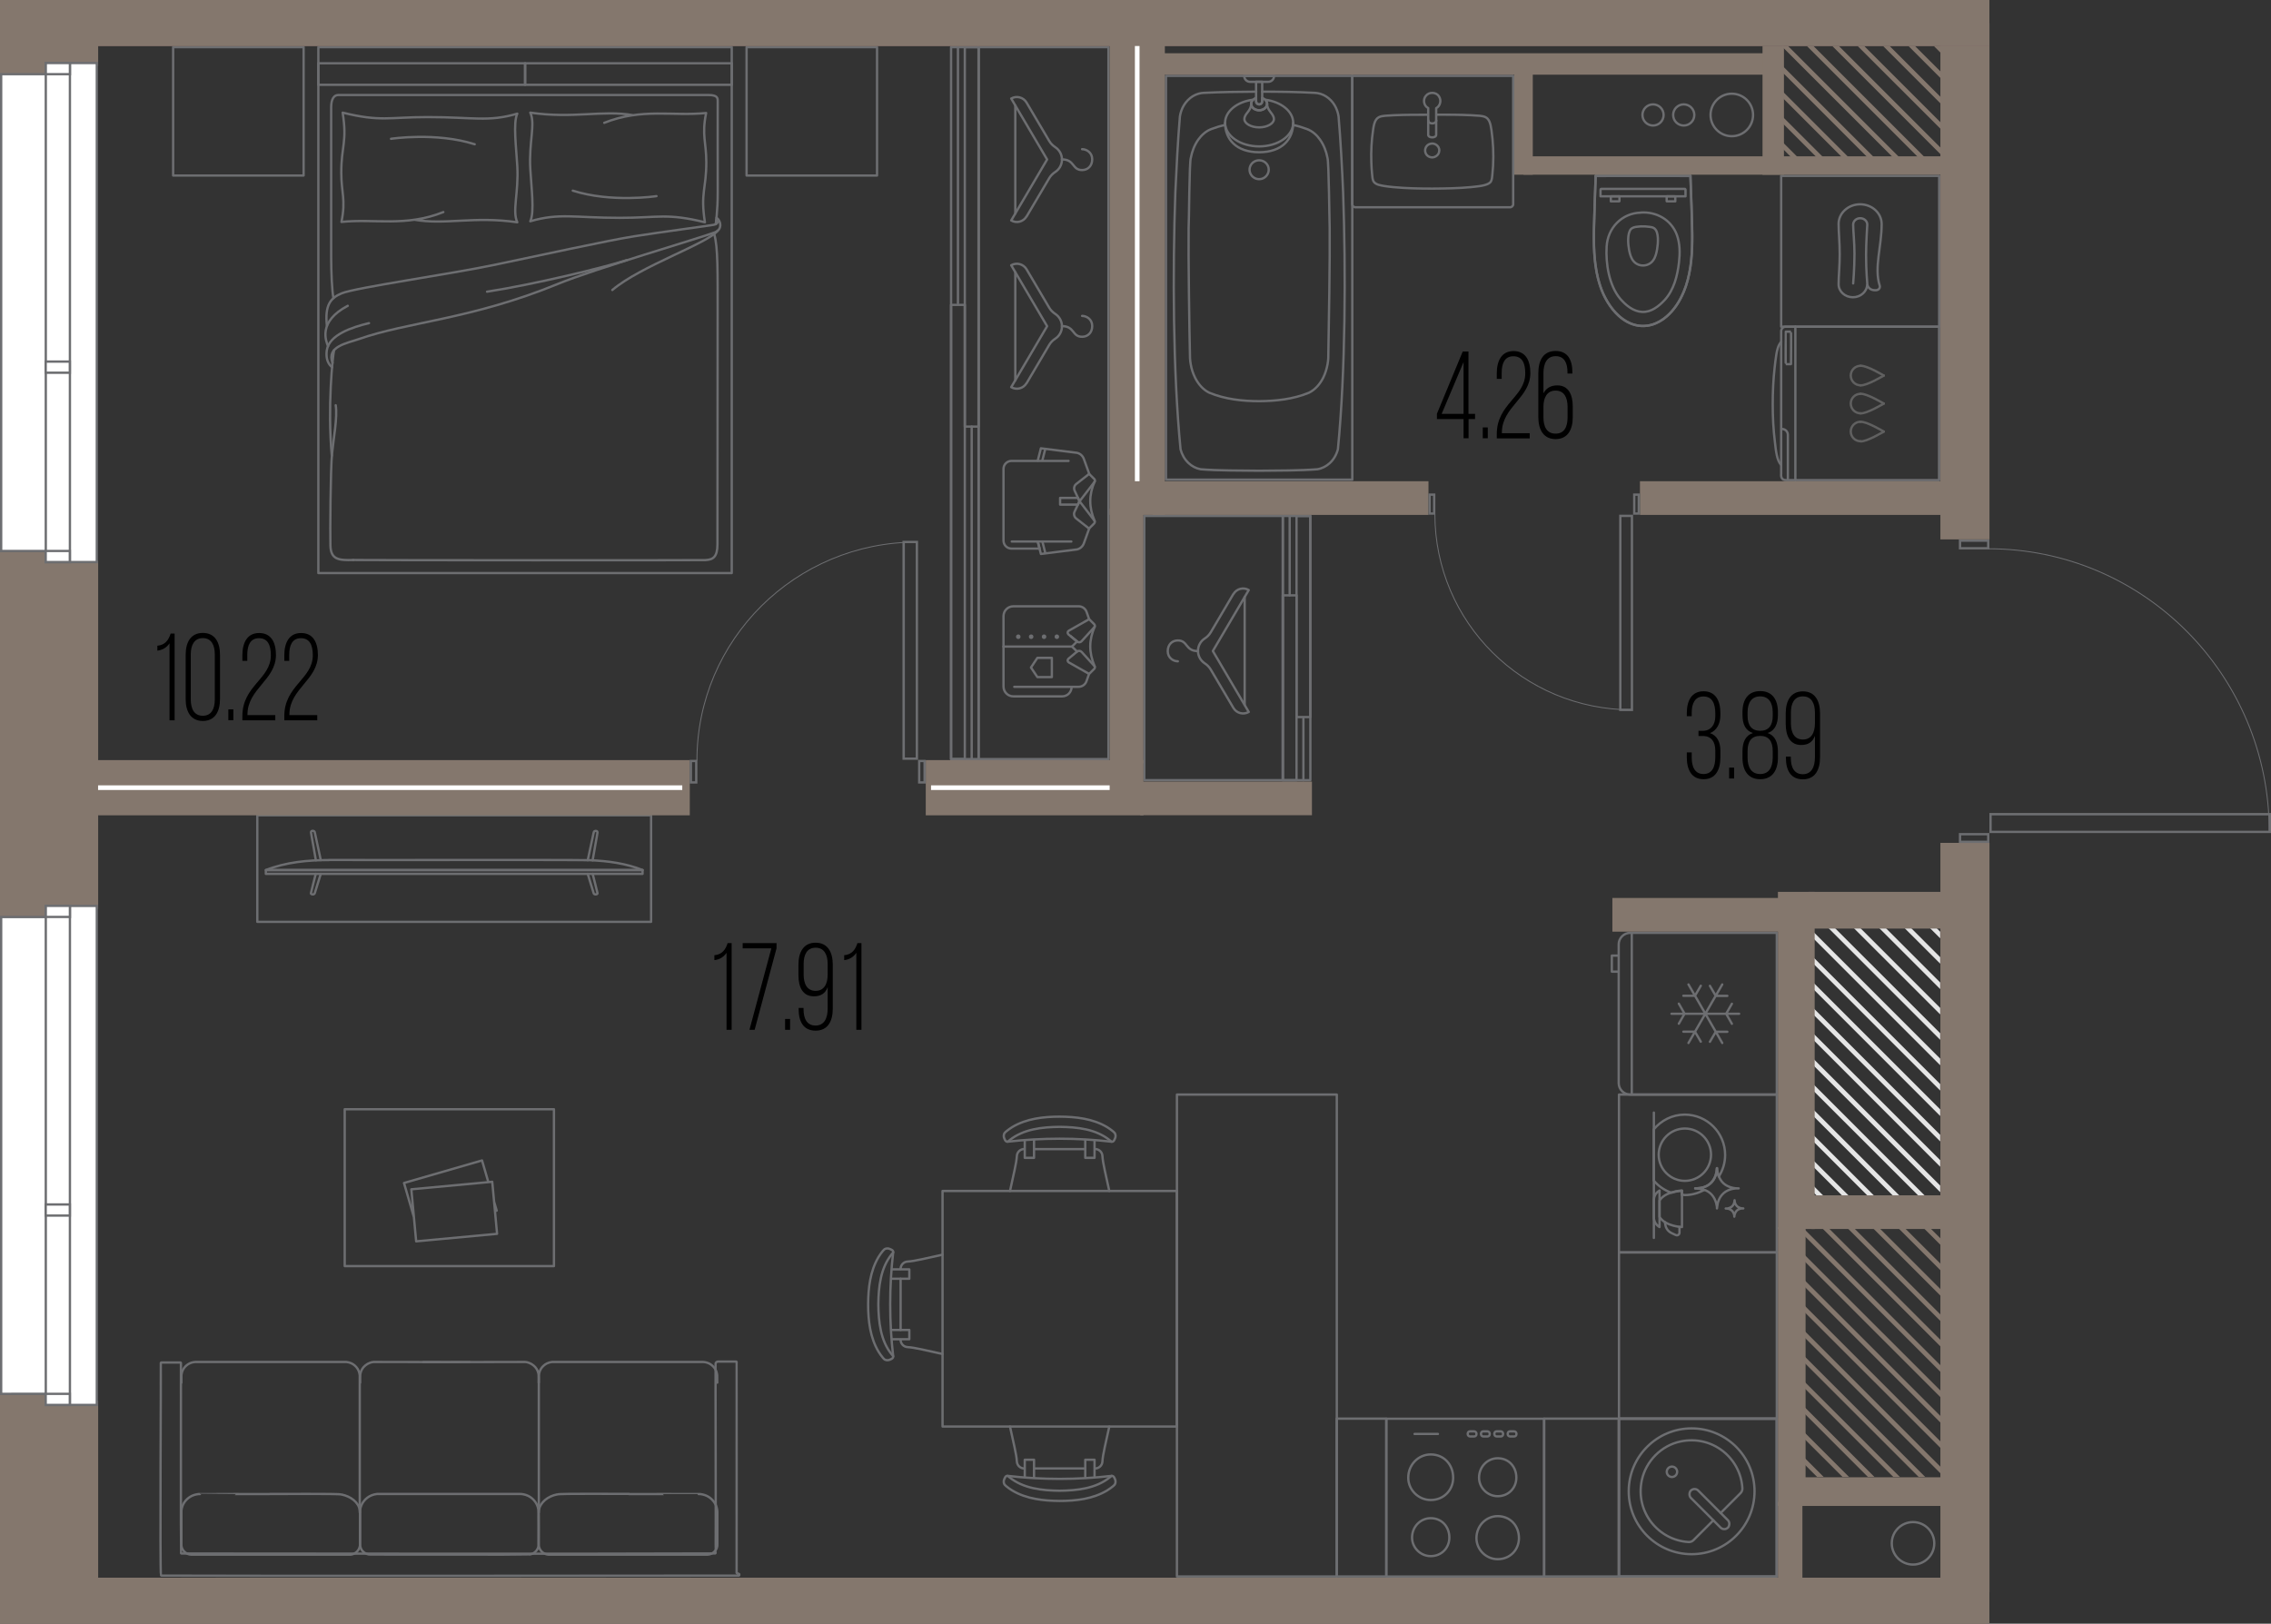 <?xml version="1.0" encoding="UTF-8"?><svg id="_окна" xmlns="http://www.w3.org/2000/svg" viewBox="0 0 244.75 175.01"><rect x="0" y="0" width="244.75" height="175.01" fill="#333333" stroke="none"/><defs><style>.cls-1,.cls-2{stroke-linecap:round;stroke-linejoin:round;stroke-width:.25px;}.cls-1,.cls-2,.cls-3,.cls-4{fill:none;}.cls-1,.cls-4{stroke:#6d6e71;}.cls-2{stroke:#606060;}.cls-5{fill:#fff;}.cls-6{fill:#7f6565;}.cls-3{stroke:#fff;stroke-width:.5px;}.cls-3,.cls-4{stroke-miterlimit:10;}.cls-7{fill:#e5e5e5;}.cls-8{fill:#6d6e71;}.cls-4{stroke-width:.1px;}.cls-9{fill:#84776d;}</style></defs><polygon class="cls-7" points="195.38 127.75 195.38 128.46 196.09 129.17 196.8 129.17 195.38 127.75"/><polygon class="cls-7" points="195.38 125.02 195.38 125.72 198.83 129.17 199.54 129.17 195.38 125.02"/><polygon class="cls-7" points="195.38 122.28 195.38 122.99 201.56 129.17 202.27 129.17 195.38 122.28"/><polygon class="cls-7" points="195.38 119.54 195.38 120.25 204.3 129.17 205.01 129.17 195.38 119.54"/><polygon class="cls-7" points="195.38 116.81 195.38 117.52 207.04 129.17 207.74 129.17 195.38 116.81"/><polygon class="cls-7" points="195.38 114.07 195.38 114.78 209.1 128.5 209.1 127.79 195.38 114.07"/><polygon class="cls-7" points="195.38 111.34 195.38 112.04 209.1 125.76 209.1 125.05 195.38 111.34"/><polygon class="cls-7" points="195.38 108.6 195.38 109.31 209.1 123.03 209.1 122.32 195.38 108.6"/><polygon class="cls-7" points="195.38 105.86 195.38 106.57 209.1 120.29 209.1 119.58 195.38 105.86"/><polygon class="cls-7" points="195.38 103.13 195.38 103.83 209.1 117.55 209.1 116.85 195.38 103.13"/><polygon class="cls-7" points="195.38 100.39 195.38 101.1 209.1 114.82 209.1 114.11 195.38 100.39"/><polygon class="cls-7" points="197.16 99.44 196.46 99.44 209.1 112.08 209.1 111.37 197.16 99.44"/><polygon class="cls-7" points="199.9 99.44 199.19 99.44 209.1 109.34 209.1 108.64 199.9 99.44"/><polygon class="cls-7" points="202.64 99.44 201.93 99.44 209.1 106.61 209.1 105.9 202.64 99.44"/><polygon class="cls-7" points="205.37 99.44 204.66 99.44 209.1 103.87 209.1 103.17 205.37 99.44"/><polygon class="cls-7" points="208.11 99.44 207.4 99.44 209.1 101.14 209.1 100.43 208.11 99.44"/><polygon class="cls-9" points="192.07 15.27 192.07 15.97 193.15 17.06 193.86 17.06 192.07 15.27"/><polygon class="cls-9" points="192.07 12.53 192.07 13.24 195.89 17.06 196.6 17.06 192.07 12.53"/><polygon class="cls-9" points="192.07 9.8 192.07 10.5 198.63 17.06 199.33 17.06 192.07 9.8"/><polygon class="cls-9" points="192.07 7.06 192.07 7.77 201.36 17.06 202.07 17.06 192.07 7.06"/><polygon class="cls-9" points="192.7 4.96 192.07 4.96 192.07 5.03 204.1 17.06 204.8 17.06 192.7 4.96"/><polygon class="cls-9" points="195.44 4.96 194.73 4.96 206.83 17.06 207.54 17.06 195.44 4.96"/><polygon class="cls-9" points="198.18 4.96 197.47 4.96 209.29 16.78 209.29 16.07 198.18 4.96"/><polygon class="cls-9" points="200.91 4.96 200.2 4.96 209.29 14.04 209.29 13.34 200.91 4.96"/><polygon class="cls-9" points="203.65 4.96 202.94 4.96 209.29 11.31 209.29 10.6 203.65 4.96"/><polygon class="cls-9" points="206.38 4.96 205.68 4.96 209.29 8.57 209.29 7.86 206.38 4.96"/><polygon class="cls-9" points="209.12 4.96 208.41 4.96 209.29 5.84 209.29 5.13 209.12 4.96"/><polygon class="cls-9" points="194.27 156.92 194.27 157.63 195.84 159.2 196.55 159.2 194.27 156.92"/><polygon class="cls-9" points="194.27 154.19 194.27 154.9 198.58 159.2 199.28 159.2 194.27 154.19"/><polygon class="cls-9" points="194.27 151.45 194.27 152.16 201.31 159.2 202.02 159.2 194.27 151.45"/><polygon class="cls-9" points="194.27 148.72 194.27 149.42 204.05 159.2 204.76 159.2 194.27 148.72"/><polygon class="cls-9" points="194.27 145.98 194.27 146.69 206.78 159.2 207.49 159.2 194.27 145.98"/><polygon class="cls-9" points="209.34 159.02 209.34 158.31 194.27 143.24 194.27 143.95 209.34 159.02"/><polygon class="cls-9" points="194.27 140.51 194.27 141.22 209.34 156.28 209.34 155.58 194.27 140.51"/><polygon class="cls-9" points="194.27 137.77 194.27 138.48 209.34 153.55 209.34 152.84 194.27 137.77"/><polygon class="cls-9" points="194.27 135.04 194.27 135.74 209.34 150.81 209.34 150.1 194.27 135.04"/><polygon class="cls-9" points="194.27 132.3 194.27 133.01 209.34 148.08 209.34 147.37 194.27 132.3"/><polygon class="cls-9" points="195.36 130.66 194.66 130.66 209.34 145.34 209.34 144.63 195.36 130.66"/><polygon class="cls-9" points="198.1 130.66 197.39 130.66 209.34 142.6 209.34 141.9 198.1 130.66"/><polygon class="cls-9" points="200.84 130.66 200.13 130.66 209.34 139.87 209.34 139.16 200.84 130.66"/><polygon class="cls-9" points="203.57 130.66 202.87 130.66 209.34 137.13 209.34 136.42 203.57 130.66"/><polygon class="cls-9" points="206.31 130.66 205.6 130.66 209.34 134.39 209.34 133.69 206.31 130.66"/><polygon class="cls-9" points="209.04 130.66 208.34 130.66 209.34 131.66 209.34 130.95 209.04 130.66"/><circle class="cls-1" cx="186.64" cy="12.39" r="2.29"/><circle class="cls-1" cx="181.46" cy="12.39" r="1.14"/><circle class="cls-1" cx="178.15" cy="12.39" r="1.14"/><circle class="cls-1" cx="206.17" cy="166.35" r="2.29"/><rect class="cls-1" x="34.31" y="5.08" width="44.55" height="56.69"/><rect class="cls-1" x="56.59" y="6.82" width="22.28" height="2.32" transform="translate(135.46 15.96) rotate(180)"/><rect class="cls-1" x="34.31" y="6.82" width="22.28" height="2.32" transform="translate(90.9 15.96) rotate(180)"/><path class="cls-1" d="M77.13,24.16s.23-1.4.22-3.52,0-9.39,0-9.72c0-.33,0-.68-1-.68-1,0-39.44,0-39.89,0s-.77.41-.77,1.32,0,13.24,0,16.15c0,1.57.09,3.73.25,4.41"/><path class="cls-1" d="M77.19,23.72c.25.23.13.42-.27.51s-5.77.79-8.58,1.24c-2.81.44-10.5,2.13-15.16,3.1-4.66.97-14.84,2.43-16.34,3.04-1.22.49-1.85,1.29-1.61,3.49"/><path class="cls-1" d="M37.48,32.96c-3.27,1.72-2.33,3.83-2.13,4.35"/><path class="cls-1" d="M39.77,34.83c-1.82.43-4.31,1.26-4.55,2.93-.19,1.37.58,1.82.58,1.82"/><path class="cls-1" d="M77.22,23.48c.39.2.75,1.21-.19,1.57-1.46.57-12.95,3.93-16.9,5.55-9.34,3.83-16.2,4.09-21.46,5.95-1.25.44-3.52.79-2.83,2.57"/><path class="cls-1" d="M36,37.74c-.15.72-.72,6.14-.24,11.38"/><path class="cls-1" d="M36.18,43.68c.21,1.29-.24,3.59-.4,5.26-.16,1.67-.21,8.42-.17,9.87.05,1.45.79,1.61,2.47,1.55"/><path class="cls-1" d="M38.08,60.36c1.96.03,37.07.04,37.92.01s1.32-.34,1.32-1.7c0-.9.02-14.66.02-24.33,0-4.99.05-7.71-.37-9.12"/><path class="cls-1" d="M77.35,24.86c-1.12,1.41-8.29,3.79-11.36,6.4"/><path class="cls-1" d="M67.58,28.03c-2.34.76-10.05,2.64-15.09,3.41"/><path class="cls-1" d="M68.26,12.42c-3.32-.59-6.46.4-11.11-.28.57,1.21-.16,3.18,0,6.05.11,1.96.47,4.69,0,5.66,3.13-.92,4.76-.37,9.64-.37,4.22,0,5.07-.53,9.18.48-.5-3.18.15-3.57.15-6.47,0-2.18-.51-2.89-.02-5.31-3.6.37-6.92-.56-10.98,1.06"/><path class="cls-1" d="M70.75,21.14s-4.85.74-9.02-.59"/><path class="cls-1" d="M44.64,23.68c3.32.59,6.46-.4,11.11.28-.57-1.21.16-3.18,0-6.05-.11-1.96-.47-4.69,0-5.66-3.13.92-4.76.37-9.64.37-4.22,0-5.07.53-9.18-.48.5,3.18-.15,3.57-.15,6.47,0,2.18.51,2.89.02,5.31,3.6-.37,6.92.56,10.98-1.06"/><path class="cls-1" d="M42.14,14.96s4.85-.74,9.02.59"/><rect class="cls-1" x="80.57" y="4.97" width="13.84" height="14.06" transform="translate(75.49 99.49) rotate(-90)"/><rect class="cls-1" x="18.77" y="4.97" width="13.84" height="14.06" transform="translate(13.69 37.69) rotate(-90)"/><path class="cls-1" d="M19.55,149.03c0-.14,0-.69,0-.82.02-.13.05-.26.09-.39.19-.51.66-.9,1.19-.99.08-.02.17-.02.25-.03.04,0,16.09,0,16.13,0,.04,0,.08,0,.12,0,.19.02.38.07.55.15.27.13.5.34.66.59.09.15.16.31.19.47.02.08.03.16.04.24,0,.03,0,.07,0,.11,0,.02,0,14.63,0,14.65"/><path class="cls-1" d="M29.06,161.03c.29.02,7.65-.06,7.73.06h.03c.47.1.93.29,1.3.6.34.28.6.67.66,1.11,0,.06.01.12.02.18,0,.01,0,.03,0,.04,0,.04,0,3.45,0,3.48,0,.09-.02.19-.05.28-.11.37-.43.67-.8.76-.07.02-.13.03-.2.03-.11,0-17.04,0-17.15,0-.13,0-.25-.03-.37-.08-.21-.09-.4-.25-.52-.44-.11-.17-.17-.38-.16-.58,0-.04,0-3.45,0-3.49,0-.05,0-.11,0-.16.02-.18.06-.36.13-.53.22-.54.68-.97,1.24-1.15.15-.05.31-.08.47-.1.05,0,.11,0,.16,0,0-.01,7.49,0,7.5,0h0Z"/><path class="cls-1" d="M77.3,149.03c0-.14,0-.69-.01-.82-.02-.13-.05-.26-.09-.39-.19-.51-.66-.9-1.19-.99-.08-.02-.17-.02-.25-.03-.04,0-16.09,0-16.13,0-.04,0-.08,0-.12,0-.19.02-.38.07-.55.15-.27.13-.5.34-.66.59-.09.15-.16.31-.19.47-.02.08-.03.16-.04.24,0,.03,0,.07,0,.11,0,.02,0,14.63,0,14.65"/><path class="cls-1" d="M67.8,161.02c-.29.02-7.64-.06-7.73.06,0,0-.03,0-.03,0-.47.09-.93.29-1.3.6-.34.29-.61.69-.67,1.13-.03.05,0,3.58-.01,3.7,0,.09.02.19.05.28.11.37.43.66.81.75.06.01.13.02.19.03.13,0,17.03,0,17.16,0,.12,0,.24-.04.36-.08.21-.09.4-.25.52-.44.11-.17.17-.38.16-.58,0-.04,0-3.45,0-3.49,0-.05,0-.11-.01-.16-.02-.18-.06-.36-.13-.53-.22-.54-.68-.97-1.24-1.15-.15-.05-.31-.08-.47-.1-.05,0-.11,0-.16,0,0-.01-7.49,0-7.5,0h0Z"/><path class="cls-1" d="M47.64,161.03s8.39,0,8.42,0c.06,0,.12,0,.18.01.15.02.3.05.45.1.67.22,1.2.82,1.32,1.52.06.16.03,3.63.03,3.88,0,.14-.04.27-.1.39-.13.28-.38.49-.67.58-.08.03-.17.04-.25.05-.03.02-17.08,0-17.12,0-.24,0-.49-.09-.68-.24-.21-.16-.33-.38-.39-.62-.02-.08-.03-.16-.03-.24v-3.44s0-.08,0-.11c0-.04,0-.09.01-.14.08-.71.58-1.34,1.25-1.6.18-.07.37-.12.57-.14.05,0,.11,0,.16,0,.04,0,6.8,0,6.85,0Z"/><path class="cls-1" d="M38.81,149.03c0-.23-.02-.75.03-.97.07-.35.26-.67.54-.89.14-.12.31-.21.49-.28.13-.05.27-.08.4-.09.03,0,.07,0,.11,0,.02,0,10.2.02,10.22.01"/><path class="cls-1" d="M58.06,149.03c0-.23.02-.75-.03-.97-.07-.35-.26-.67-.54-.89-.14-.12-.31-.21-.49-.28-.13-.05-.27-.08-.4-.09-.03,0-.07,0-.11,0-.02,0-10.87.02-10.89.02"/><path class="cls-1" d="M79.67,169.67s0,.01,0,.01c0,0,0,.01,0,.01,0,0,0,.01,0,.01,0,0,0,.01,0,.01,0,0,0,.01,0,.01,0,0,0,.01,0,.01,0,0,0,.01,0,.01,0,0,0,.01,0,.01,0,0,0,.01,0,.01,0,0,0,.01,0,.01,0,.01,0,.01,0,.01,0,.01,0,.01,0,.01,0,.01-.01.01-.01.01,0,.01-.01.01-.01.01,0,0-.01.01-.01.01-.01,0-.01.01-.01.01-.01,0-.01,0-.01,0-.01,0-.01,0-.01,0,0,0-.01,0-.01,0,0,0-.01,0-.01,0,0,0-.01,0-.01,0,0,0-.01,0-.01,0-4.02.02-58.11.04-62.13,0,0,0,0,0-.01,0,0,0,0,0-.01,0,0,0,0,0-.01,0,0,0,0,0-.01,0,0,0,0,0-.01,0,0,0,0,0-.01-.01,0,0,0,0-.01-.01,0,0,0,0-.01-.01,0,0,0,0-.01-.01,0,0,0,0,0-.01,0,0,0,0,0-.01,0,0,0,0,0-.01-.13-.19.01-22.6-.02-22.8,0,0,0,0,0-.01,0,0,0,0,0-.01,0,0,0,0,0-.01,0,0,0,0,0-.01,0,0,0,0,0-.01,0,0,0,0,0-.01,0,0,0,0,.01-.01,0,0,0,0,.01-.01,0,0,0,0,.01-.01,0,0,0,0,.01-.01,0,0,0,0,.01,0,0,0,0,0,.01,0,0,0,0,0,.01,0,0,0,0,0,.01,0,0,0,0,0,.01,0,0,0,0,0,.01,0,0,0,0,0,.01,0,0,0,0,0,.01,0,0,0,0,0,.01,0,0,0,0,0,.01,0,0,0,0,0,.01,0,0,0,0,0,.01,0,0,0,0,0,.01,0h1.83s0,0,.01,0c0,0,0,0,.01,0,0,0,0,0,.01,0,0,0,0,0,.01,0,0,0,0,0,.01,0,0,0,0,0,.01,0,0,0,0,0,.01,0,0,0,0,0,.01,0,0,0,0,0,.01,0,0,0,0,0,.01,0,0,0,0,0,.01,0,0,0,0,0,.01,0,0,0,0,0,.01,0,0,0,0,0,.01.01,0,0,0,0,.01.01,0,0,0,0,.01.01,0,0,0,0,.01.01,0,0,0,0,0,.01,0,0,0,0,0,.01,0,0,0,0,0,.01,0,0,0,0,0,.01,0,0,0,0,0,.01,0,0,0,0,0,.01,0,0,0,0,0,.01,0,0,0,0,0,.01,0,0,0,0,0,.01,0,0,0,0,0,.01,0,0,0,0,0,.01,0,0,0,0,0,.01,0,0,0,0,0,.01.01.07-.02,20.25.01,20.31,0,0,0,0,0,.01,0,0,0,0,0,.01,0,0,0,0,0,.01,0,0,0,0,0,.01,0,0,0,0,0,.01,0,0,0,0,0,.01,0,0,0,0,0,.01,0,0,0,0,.01.01,0,0,0,0,.01.01,0,0,0,0,.01.01,0,0,0,0,.01.01,0,0,0,0,.01,0,0,0,0,0,.01,0,0,0,0,0,.01,0,0,0,0,0,.01,0,0,0,0,0,.01,0,0,0,0,0,.01,0,14.36.01,43.07.05,57.43-.01,0,0,.01,0,.01,0,0,0,.01,0,.01,0,.01,0,.01,0,.01,0,.01,0,.01,0,.01,0,.01,0,.01-.01.01-.01.01,0,.01-.01.01-.01,0,0,.01-.01.01-.01,0-.01.01-.01.01-.01,0-.01,0-.01,0-.01,0-.01,0-.01,0-.01,0,0,0-.01,0-.01,0,0,0-.01,0-.01,0,0,0-.01,0-.01,0,0,0-.01,0-.01,0,0,0-.01,0-.01,0,0,0-.01,0-.01.05-.07-.02-20.25,0-20.32.01-.14.13-.24.26-.24.01,0,1.84,0,1.86,0,0,0,.01,0,.01,0,0,0,.01,0,.01,0,0,0,.01,0,.01,0,0,0,.01,0,.01,0,0,0,.01,0,.01,0,0,0,.01,0,.01,0,0,0,.01,0,.01,0,0,0,.01,0,.01,0,0,0,.01,0,.01,0,.01,0,.01,0,.01,0,.01,0,.01,0,.01,0,.01,0,.01.01.01.01.01,0,.01.01.01.01,0,0,.01.01.01.01,0,.01.01.01.01.01,0,.01,0,.01,0,.01,0,.01,0,.01,0,.01,0,0,0,.01,0,.01,0,0,0,.01,0,.01,0,0,0,.01,0,.01,0,0,0,.01,0,.01,0,0,0,.01,0,.01,0,0,0,.01,0,.01,0,0,0,.01,0,.01,0,0,0,.01,0,.01,0,0,0,.01,0,.01.01.03,0,22.6,0,22.63Z"/><path class="cls-1" d="M59.7,119.56v16.91s-22.55,0-22.55,0v-16.91s22.55,0,22.55,0ZM53.57,132.99l-.52-5.61-8.72.81.52,5.61,8.72-.81ZM53.35,130.54l.18-.05-.27-.93.09.98ZM51.95,125.08l-8.41,2.43,1.07,3.69-.28-3.01,8.3-.77-.68-2.34Z"/><g id="AG-FURNITURE"><g id="POLYLINE"><polyline class="cls-1" points="110.44 159.13 110.44 157.34 111.44 157.34 111.44 159.22"/></g><g id="POLYLINE-2"><polyline class="cls-1" points="117.96 159.13 117.96 157.34 116.96 157.34 116.96 159.22"/></g><g id="POLYLINE-3"><path class="cls-1" d="M108.6,159.08c3.7.43,7.5.43,11.21,0"/></g><g id="POLYLINE-4"><path class="cls-1" d="M114.2,161.78c1.74,0,3.58-.21,5.1-1.12.23-.14.45-.3.66-.47.09-.08.2-.17.23-.29.05-.15.04-.31-.02-.46-.05-.1-.1-.25-.19-.31-.06-.05-.14-.06-.21-.03-.06.03-.11.09-.16.13-1.5,1.22-3.54,1.43-5.41,1.45-1.87-.02-3.91-.23-5.41-1.45-.05-.04-.1-.1-.16-.13-.07-.04-.16-.02-.22.03-.09.07-.13.22-.18.31-.07.15-.07.32-.02.47.04.12.14.2.23.28.2.17.43.33.66.47,1.53.91,3.36,1.11,5.1,1.12Z"/></g></g><line class="cls-1" x1="111.44" y1="158.28" x2="116.96" y2="158.28"/><g id="AG-FURNITURE-2"><g id="POLYLINE-5"><polyline class="cls-1" points="117.96 123.01 117.96 124.8 116.96 124.8 116.96 122.92"/></g><g id="POLYLINE-6"><polyline class="cls-1" points="110.44 123.01 110.44 124.8 111.44 124.8 111.44 122.92"/></g><g id="POLYLINE-7"><path class="cls-1" d="M119.8,123.06c-3.7-.43-7.5-.43-11.21,0"/></g><g id="POLYLINE-8"><path class="cls-1" d="M114.2,120.36c-1.74,0-3.58.21-5.1,1.12-.23.14-.45.3-.66.47-.09.08-.2.17-.23.29-.05.15-.04.31.02.46.05.1.1.25.19.31.06.05.14.06.21.03.06-.03.11-.09.16-.13,1.5-1.22,3.54-1.43,5.41-1.45,1.87.02,3.91.23,5.41,1.45.05.04.1.1.16.13.07.04.16.02.22-.03.09-.07.13-.22.18-.31.07-.15.07-.32.02-.47-.04-.12-.14-.2-.23-.28-.2-.17-.43-.33-.66-.47-1.53-.91-3.36-1.11-5.1-1.12Z"/></g></g><line class="cls-1" x1="116.96" y1="123.86" x2="111.44" y2="123.86"/><path class="cls-1" d="M110.38,158.28c-.42,0-.77-.33-.79-.75-.04-.78-.39-2.12-.74-3.76"/><path class="cls-1" d="M118.02,158.28c.42,0,.77-.33.79-.75.04-.78.39-2.12.74-3.76"/><path class="cls-1" d="M119.55,128.37c-.35-1.65-.7-2.99-.74-3.77-.02-.42-.37-.75-.79-.75"/><path class="cls-1" d="M108.85,128.37c.35-1.65.7-2.99.74-3.77.02-.42.37-.75.79-.75"/><rect class="cls-1" x="101.5" y="128.44" width="25.39" height="25.25" transform="translate(255.27 26.87) rotate(90)"/><g id="AG-FURNITURE-3"><g id="POLYLINE-9"><polyline class="cls-1" points="96.21 136.82 98 136.82 98 137.83 96.12 137.83"/></g><g id="POLYLINE-10"><polyline class="cls-1" points="96.21 144.35 98 144.35 98 143.35 96.12 143.35"/></g><g id="POLYLINE-11"><path class="cls-1" d="M96.26,134.98c-.43,3.7-.43,7.5,0,11.21"/></g><g id="POLYLINE-12"><path class="cls-1" d="M93.56,140.59c0,1.74.21,3.58,1.12,5.1.14.23.3.45.47.66.08.09.17.2.29.23.15.05.31.04.46-.02.1-.05.25-.1.31-.19.05-.06.06-.14.03-.21-.03-.06-.09-.11-.13-.16-1.22-1.5-1.43-3.54-1.45-5.41.02-1.87.23-3.91,1.45-5.41.04-.05.1-.1.13-.16.04-.07.02-.16-.03-.22-.07-.09-.22-.13-.31-.18-.15-.07-.32-.07-.47-.02-.12.04-.2.14-.28.23-.17.2-.33.43-.47.66-.91,1.53-1.11,3.36-1.12,5.1Z"/></g></g><line class="cls-1" x1="97.06" y1="137.83" x2="97.06" y2="143.35"/><path class="cls-1" d="M97.06,136.77c0-.42.33-.77.75-.79.78-.04,2.12-.39,3.76-.74"/><path class="cls-1" d="M97.06,144.41c0,.42.33.77.75.79.78.04,2.12.39,3.76.74"/><circle class="cls-1" cx="182.31" cy="160.74" r="6.78"/><path class="cls-1" d="M185.44,163.08l2.13-2.13c.14-.14.22-.33.21-.53-.18-3.26-3.23-5.77-6.66-5.05-2.07.43-3.74,2.11-4.18,4.18-.72,3.43,1.79,6.47,5.05,6.66.2.01.39-.07.53-.21l2.13-2.13"/><circle class="cls-1" cx="180.19" cy="158.64" r=".56"/><rect class="cls-1" x="181.4" y="162.09" width="5.65" height="1.12" rx=".56" ry=".56" transform="translate(168.97 -82.62) rotate(45)"/><rect class="cls-1" x="174.47" y="152.92" width="17.01" height="17.01" transform="translate(344.4 -21.56) rotate(90)"/><rect class="cls-1" x="174.47" y="152.92" width="17.01" height="17.01" transform="translate(344.4 -21.56) rotate(90)"/><path class="cls-1" d="M175.86,100.55v17.43s0-17.43,0-17.43ZM175.69,117.98c-.68,0-1.24-.56-1.24-1.24v-14.95c0-.68.56-1.24,1.24-1.24h15.8s0,17.43,0,17.43h-15.8ZM174.41,104.73h-.7s0-1.73,0-1.73h.7M180.14,109.27h7.29M186.65,110.35l-.62-1.08.62-1.08M180.93,108.18l.62,1.08-.62,1.08M181.97,106.11l3.64,6.31M184.28,112.29l.63-1.08h1.25M183.3,106.25l-.63,1.08h-1.25M185.61,106.11l-3.64,6.31M181.42,111.2h1.25s.63,1.08.63,1.08M186.16,107.34h-1.25s-.63-1.08-.63-1.08"/><path class="cls-1" d="M149.41,152.92v17.01s17.01,0,17.01,0v-17.01s-17.01,0-17.01,0ZM154.19,167.73c-1.1,0-2.01-.91-2.01-2,0-1.18.91-2.09,2.01-2.09,1.19,0,2.01.91,2.01,2.09,0,1.09-.82,2-2.01,2ZM161.41,161.27c-1.1,0-2.01-.91-2.01-2,0-1.18.91-2.09,2.01-2.09,1.19,0,2.01.91,2.01,2.09,0,1.09-.82,2-2.01,2ZM161.41,168.06c-1.25,0-2.29-1.03-2.29-2.27,0-1.34,1.04-2.37,2.29-2.37,1.35,0,2.29,1.03,2.29,2.37,0,1.24-.94,2.27-2.29,2.27ZM154.19,161.68c-1.32,0-2.42-1.09-2.42-2.4,0-1.42,1.1-2.51,2.42-2.51,1.43,0,2.42,1.09,2.42,2.51,0,1.31-.99,2.4-2.42,2.4Z"/><rect class="cls-1" x="162.49" y="154.29" width=".94" height=".55" rx=".24" ry=".24" transform="translate(325.92 309.12) rotate(-180)"/><rect class="cls-1" x="161.06" y="154.29" width=".94" height=".55" rx=".24" ry=".24" transform="translate(323.05 309.12) rotate(-180)"/><rect class="cls-1" x="159.62" y="154.29" width=".94" height=".55" rx=".24" ry=".24" transform="translate(320.17 309.12) rotate(-180)"/><rect class="cls-1" x="158.18" y="154.29" width=".94" height=".55" rx=".24" ry=".24" transform="translate(317.3 309.12) rotate(-180)"/><line class="cls-1" x1="154.97" y1="154.56" x2="152.45" y2="154.56"/><rect class="cls-1" x="174.47" y="117.98" width="17.01" height="17.01" transform="translate(309.47 -56.49) rotate(90)"/><circle class="cls-1" cx="181.58" cy="124.46" r="2.82"/><path class="cls-1" d="M185.99,130.26s.01,0,.02,0c.02,0,.05,0,.07,0,.05,0,.1,0,.15-.02.22-.04.4-.14.52-.3.06-.08.11-.17.14-.28.03-.09.04-.18.05-.29,0,0,0,0,0,0,0,0,0,0,0,0,0,0,0,.02,0,.02,0,0,0,0,0,.01.01.21.08.4.21.55.09.11.21.19.35.24.1.04.21.06.34.06h0s.03,0,.04,0c0,0,0,0,0,0,0,0,0,0,0,0,0,0,0,0,0,0,0,0,0,0,0,0-.02,0-.04,0-.06,0-.02,0-.04,0-.06,0-.13,0-.24.04-.35.08-.14.06-.25.16-.34.29-.06.09-.1.2-.13.31-.02.07-.03.21-.03.21,0,0,0,0,0,0,0-.01,0-.03,0-.04,0-.02,0-.04,0-.06-.02-.16-.08-.3-.16-.43-.08-.12-.2-.21-.33-.27-.09-.04-.17-.06-.26-.07-.05,0-.09,0-.14-.01-.01,0-.02,0-.03,0,0,0-.01,0-.01,0,0,0,0,0,0,0,0,0,0,0,0,0Z"/><line class="cls-1" x1="178.24" y1="119.92" x2="178.24" y2="133.43"/><path class="cls-1" d="M181.27,128.77c.11,0,.2.04.31.04.76,0,1.46-.21,2.08-.55-.17-.06-.34-.12-.52-.14-.11-.01-.23-.02-.34-.03-.03,0-.06,0-.08,0-.02,0-.03,0-.03,0,0,0,0,0,0,0,0,0,0,0,0,0,.01,0,.03,0,.05,0,.06,0,.11,0,.17-.01.12,0,.25-.02.37-.04.55-.09.98-.34,1.28-.73.15-.2.27-.42.35-.68.07-.21.11-.44.12-.7,0,0,0-.01,0-.02,0,0,0,0,.01,0,0,0,0,.04,0,.06,0,0,0,.02,0,.03.02.29.09.56.2.81.43-.67.68-1.47.68-2.32,0-2.4-1.95-4.35-4.35-4.35-1.35,0-2.54.63-3.34,1.59v5.52c.5.6,1.16,1.05,1.9,1.31.59-.19,1.12-.21,1.12-.21v.45Z"/><path class="cls-1" d="M185.11,129.75c.06-.27.17-.53.31-.75.2-.31.48-.55.82-.7.26-.12.54-.18.86-.21.05,0,.1,0,.14,0,.04,0,.09,0,.14,0,0,0,0,0,0,0,0,0,0,0,0,0,0,0,0,0,0,0,0,0,0,0,0,0-.03,0-.07,0-.11,0h0c-.31,0-.58-.06-.84-.15-.36-.12-.65-.32-.87-.59-.13-.16-.23-.35-.31-.54-.1-.25-.18-.51-.2-.81,0,0,0-.02,0-.03,0-.02,0-.06,0-.06,0,0-.01,0-.01,0,0,0,0,0,0,.02-.01.26-.05.49-.12.7-.08.26-.2.49-.35.68-.31.39-.74.64-1.28.73-.12.02-.25.03-.37.04-.06,0-.11,0-.17.01-.02,0-.03,0-.05,0,0,0,0,0,0,0,0,0,0,0,0,0,0,0,.01,0,.03,0,.03,0,.06,0,.08,0,.11,0,.23.01.34.03.18.02.35.08.52.14.04.02.08.02.13.03.34.15.62.37.82.66.21.3.34.65.4,1.04,0,.05.01.1.02.15,0,.04,0,.07,0,.11,0,0,0,0,0,0,0,0,.04-.34.08-.51Z"/><path class="cls-1" d="M181.27,128.77v-.45s-.53.02-1.12.21c-.48.15-1,.41-1.3.87v1.77c.66,1.03,2.42,1.09,2.42,1.09v-3.49Z"/><path class="cls-1" d="M178.85,131.18v-1.77s0-1.09,0-1.09l-.1.07c-.32.22-.51.59-.51.98v1.84c0,.39.19.76.51.98l.1.07v-1.09Z"/><path class="cls-1" d="M181,132.24v.63c0,.2-.21.34-.4.25l-.45-.21c-.36-.17-.61-.5-.67-.89l-.05-.28"/><rect class="cls-1" x="174.47" y="134.99" width="17.01" height="17.93" transform="translate(365.96 287.91) rotate(180)"/><rect class="cls-1" x="166.42" y="152.92" width="8.06" height="17.01" transform="translate(340.89 322.84) rotate(180)"/><rect class="cls-1" x="144.07" y="152.92" width="5.34" height="17.01" transform="translate(293.47 322.84) rotate(180)"/><rect class="cls-1" x="126.84" y="117.98" width="17.23" height="51.94"/><path class="cls-1" d="M27.73,87.88h42.44s0,11.48,0,11.48H27.73s0-11.48,0-11.48Z"/><g id="AG-DIGITAL"><g id="POLYLINE-13"><polygon class="cls-1" points="69.25 93.78 69.25 94.19 28.65 94.19 28.65 93.78 69.25 93.78"/></g><g id="POLYLINE-14"><path class="cls-1" d="M35.49,92.7c-2.31.01-4.67.22-6.83,1.08,8.49,0,32.03,0,40.6,0-1.8-.72-3.74-.98-5.67-1.06-3.09-.06-25,0-28.1-.03Z"/></g><g id="POLYLINE-15"><path class="cls-1" d="M34.57,92.71c-.21-.97-.41-1.92-.62-2.88-.02-.1-.03-.22-.14-.26-.14-.06-.31,0-.29.18.07.47.17.94.25,1.42.09.52.18,1.03.27,1.55"/></g><g id="POLYLINE-16"><path class="cls-1" d="M34.57,94.19c-.21.67-.41,1.32-.62,1.99-.02.07-.03.17-.14.21-.14.04-.33,0-.3-.13.16-.69.35-1.38.52-2.07"/></g><g id="POLYLINE-17"><path class="cls-1" d="M63.34,94.19c.2.67.41,1.32.61,1.99.02.07.03.17.14.21.14.04.33,0,.3-.13-.16-.69-.35-1.38-.52-2.07"/></g><g id="POLYLINE-18"><path class="cls-1" d="M63.34,92.72c.21-.97.41-1.92.62-2.88.02-.1.03-.22.14-.26.14-.06.31,0,.29.18-.07.47-.17.94-.25,1.42-.09.52-.18,1.03-.27,1.55"/></g></g><rect class="cls-1" x="102.5" y="5.08" width="2.97" height="76.74"/><rect class="cls-1" x="105.46" y="5.08" width="14" height="76.74"/><path class="cls-1" d="M104.72,45.98v35.84s0-35.84,0-35.84Z"/><path class="cls-1" d="M103.24,5.08v27.6s0-27.6,0-27.6Z"/><rect class="cls-1" x="102.5" y="32.86" width="1.48" height="48.96"/><rect class="cls-1" x="103.98" y="5.08" width="1.48" height="40.9"/><path class="cls-1" d="M117.38,66.74l-.28-.79c-.13-.36-.47-.6-.85-.6h-7.04c-.58,0-1.06.47-1.06,1.06v7.59c0,.58.47,1.06,1.06,1.06h5.26c.57,0,1.02-.46,1.02-1.02h0"/><path class="cls-1" d="M109.31,74.03h6.93c.38,0,.72-.24.85-.6l.28-.79"/><path class="cls-1" d="M117.95,71.79l-1.38-1.52c-.13-.14-.35-.16-.49-.04l-.95.79c-.11.12-.08.3.06.38l2.19,1.24.55-.55c.08-.08.09-.21.02-.3Z"/><path class="cls-1" d="M117.93,67.29l-.55-.55-2.19,1.24c-.14.08-.17.26-.06.38l.95.79c.15.12.36.11.49-.04l1.38-1.52c.07-.09.06-.22-.02-.3Z"/><path class="cls-1" d="M117.98,67.54c-.63,1.46-.65,2.75,0,4.3"/><polyline class="cls-1" points="108.14 69.69 115.53 69.69 116.08 69.14 115.39 68.57"/><polygon class="cls-1" points="111.8 72.98 111.11 71.95 111.8 70.91 113.36 70.91 113.36 72.98 111.8 72.98"/><circle class="cls-1" cx="113.9" cy="68.63" r=".12"/><circle class="cls-1" cx="112.52" cy="68.63" r=".12"/><circle class="cls-1" cx="111.13" cy="68.63" r=".12"/><circle class="cls-1" cx="109.74" cy="68.63" r=".12"/><line class="cls-1" x1="115.53" y1="69.69" x2="116.08" y2="70.23"/><path class="cls-1" d="M115.16,49.68h-6.15c-.47,0-.86.38-.86.86v7.73c0,.47.38.86.86.86h3.03s-.19-.75-.19-.75"/><path class="cls-1" d="M117.38,56.98l-.57,1.58c-.12.33-.39.58-.73.66l-3.9.49-.34-1.33"/><path class="cls-1" d="M117.38,51.05l-.57-1.58c-.12-.33-.39-.58-.73-.66l-3.9-.49-.34,1.33"/><line class="cls-1" x1="109.04" y1="58.37" x2="115.46" y2="58.37"/><path class="cls-1" d="M117.95,56.12l-1.61-2.1-.53,1.13c-.12.25-.05.55.17.73l1.39,1.09.55-.55c.08-.08.09-.21.02-.3Z"/><path class="cls-1" d="M117.93,51.63l-.55-.55-1.39,1.09c-.22.17-.29.47-.17.73l.53,1.13,1.61-2.09c.07-.09.06-.22-.02-.3Z"/><path class="cls-1" d="M117.98,51.88c-.63,1.46-.65,2.75,0,4.3"/><polygon class="cls-1" points="114.25 54.39 114.25 53.67 116.17 53.67 116.34 54.03 116.17 54.39 114.25 54.39"/><line class="cls-1" x1="112.64" y1="59.55" x2="112.34" y2="58.37"/><line class="cls-1" x1="112.64" y1="48.43" x2="112.34" y2="49.61"/><path class="cls-1" d="M116.62,16.08c.5,0,1.09.38,1.09,1.09s-.47,1.16-1.09,1.16c-1.1,0-.78-1.15-2.18-1.15"/><path class="cls-1" d="M110.63,23.35l2.45-4.15c.16-.27.38-.49.64-.66.44-.28.73-.78.73-1.34s-.29-1.05-.73-1.34c-.26-.17-.48-.39-.64-.66l-2.45-4.15c-.34-.57-1.08-.76-1.65-.43l3.87,6.57-3.87,6.57h0c.57.34,1.31.15,1.65-.43Z"/><line class="cls-1" x1="109.42" y1="23.02" x2="109.42" y2="11.37"/><path class="cls-1" d="M116.62,34.05c.5,0,1.09.38,1.09,1.09s-.47,1.16-1.09,1.16c-1.1,0-.78-1.15-2.18-1.15"/><path class="cls-1" d="M110.63,41.32l2.45-4.15c.16-.27.38-.49.64-.66.44-.28.73-.78.73-1.34s-.29-1.05-.73-1.34c-.26-.17-.48-.39-.64-.66l-2.45-4.15c-.34-.57-1.08-.76-1.65-.43l3.87,6.57-3.87,6.57h0c.57.34,1.31.15,1.65-.43Z"/><line class="cls-1" x1="109.42" y1="41" x2="109.42" y2="29.35"/><g id="POLYLINE-19"><line class="cls-1" x1="171.97" y1="18.96" x2="182.18" y2="18.96"/></g><g id="POLYLINE-20"><path class="cls-1" d="M176.88,24.4c-.37.04-.79.02-1.09.27-.45.47-.33,1.72-.21,2.33.09.41.2.84.47,1.15.56.67,1.64.61,2.13-.11.24-.34.34-.78.41-1.18.1-.59.22-1.87-.31-2.25-.15-.11-.34-.14-.52-.16-.3-.04-.59-.06-.89-.05Z"/></g><g id="POLYLINE-21"><path class="cls-1" d="M176.82,22.92c-2.03.05-3.56,1.65-3.67,3.66-.11,1.84.26,4.19,1.47,5.63.61.7,1.41,1.37,2.37,1.41.97.04,1.79-.61,2.42-1.29,1-1.1,1.37-2.61,1.54-4.06.11-.98.11-2.01-.23-2.95-.6-1.63-2.2-2.53-3.9-2.41Z"/></g><g id="POLYLINE-22"><path class="cls-1" d="M171.97,18.96c-.07,2.02-.15,4.05-.19,6.07-.02,1.9.06,3.85.64,5.67.73,2.42,2.91,5.14,5.72,4.27,1.81-.63,2.96-2.4,3.55-4.14.62-1.85.7-3.82.68-5.76-.04-2.03-.12-4.08-.19-6.1-3.4-.02-6.81,0-10.21,0Z"/></g><g id="POLYLINE-23"><path class="cls-1" d="M171.97,18.96c-.06,1.92-.15,3.84-.19,5.76-.04,2.38.04,4.86,1.05,7.05,2.44,5.09,7.13,4.1,8.85-.89.6-1.77.71-3.67.7-5.52-.02-2.13-.13-4.26-.2-6.39"/></g><g id="POLYLINE-24"><line class="cls-1" x1="182.18" y1="18.96" x2="171.97" y2="18.96"/></g><path class="cls-1" d="M181.59,20.36h-9.03s-.07.03-.07.08v.72s9.16,0,9.16,0v-.72s-.03-.08-.07-.08Z"/><g id="POLYLINE-25"><path class="cls-1" d="M180.55,21.7c-.3,0-.61,0-.91,0-.02,0-.01,0-.02-.02,0-.12,0-.25,0-.38,0-.03-.01-.12,0-.14.02-.02.13,0,.16,0h.73s.03,0,.04.01c0,.18,0,.36,0,.53Z"/></g><g id="POLYLINE-26"><path class="cls-1" d="M173.6,21.7c.3,0,.61,0,.91,0,.02,0,.01,0,.02-.02,0-.12,0-.25,0-.38,0-.03.01-.12,0-.14-.02-.02-.13,0-.16,0h-.73s-.03,0-.04.01c0,.18,0,.36,0,.53Z"/></g><rect class="cls-1" x="138.25" y="55.61" width="2.97" height="28.48"/><rect class="cls-1" x="123.32" y="55.61" width="14.93" height="28.48"/><path class="cls-1" d="M138.99,64.17v-8.55s0,8.55,0,8.55Z"/><path class="cls-1" d="M140.47,84.1v-6.63s0,6.63,0,6.63Z"/><rect class="cls-1" x="139.73" y="55.61" width="1.48" height="21.68"/><rect class="cls-1" x="138.25" y="64.17" width="1.48" height="19.93"/><path class="cls-1" d="M126.94,71.28c-.5,0-1.09-.38-1.09-1.09s.47-1.16,1.09-1.16c1.1,0,.78,1.15,2.18,1.15"/><path class="cls-1" d="M132.93,64.01l-2.45,4.15c-.16.27-.38.49-.64.66-.44.28-.73.78-.73,1.34s.29,1.05.73,1.34c.26.17.48.39.64.66l2.45,4.15c.34.57,1.08.76,1.65.43l-3.87-6.57,3.87-6.57h0c-.57-.34-1.31-.15-1.65.43Z"/><line class="cls-1" x1="134.14" y1="64.33" x2="134.14" y2="75.98"/><rect class="cls-1" x="125.66" y="8.18" width="20.08" height="43.52"/><g id="AG-FIXTURE"><g id="POLYLINE-28"><path class="cls-1" d="M136.03,9.88c1.82,0,3.93.03,5.71.13.19.01.38.05.56.1.86.26,1.53.99,1.81,1.83.07.2.12.4.15.61.21,2.45.39,5.72.49,8.17.3,8.49.26,19.25-.56,27.7-.15.57-.45,1.11-.89,1.51-.37.33-.83.57-1.32.65-1.97.15-4.29.14-6.27.16-2-.03-4.33,0-6.32-.16-.49-.09-.95-.33-1.31-.68-.42-.4-.71-.92-.85-1.47-.82-8.45-.86-19.21-.56-27.7.11-2.45.28-5.73.49-8.17.03-.2.08-.41.15-.61.29-.86.98-1.6,1.86-1.85.17-.05.34-.08.51-.09,1.78-.09,3.89-.12,5.71-.13"/></g><g id="POLYLINE-29"><path class="cls-1" d="M135.7,19.31c-.75,0-1.26-.78-.93-1.46.38-.76,1.48-.76,1.86,0,.33.68-.18,1.46-.93,1.46Z"/></g><g id="POLYLINE-30"><path class="cls-1" d="M139.37,13.47c.55.12.98.25,1.51.45.57.22,1.04.64,1.38,1.13.41.58.67,1.25.8,1.95.16.42.21,7.01.24,7.61.04,2.81-.09,11.12-.15,14-.01.22-.04.44-.08.66-.09.49-.24.98-.46,1.43-.34.68-.85,1.29-1.54,1.63-1.69.7-3.56.9-5.37.91-1.81,0-3.68-.21-5.37-.91-.69-.33-1.2-.95-1.54-1.63-.22-.45-.38-.94-.46-1.43-.04-.22-.07-.44-.08-.66-.07-2.86-.19-11.2-.15-14,.05-.59.07-7.22.24-7.61.13-.69.39-1.37.8-1.95.35-.49.82-.91,1.38-1.13.53-.2.96-.33,1.51-.45"/></g></g><path class="cls-1" d="M132.03,13.24c0,1.75,1.19,3.17,3.67,3.17s3.67-1.42,3.67-3.17"/><path class="cls-1" d="M136.56,11.19c0,.78.73,1.04.73,1.65,0,.47-.71.89-1.59.89-.88,0-1.59-.42-1.59-.89,0-.61.73-.87.73-1.65"/><path class="cls-1" d="M139.37,13.24c0,1.4-1.64,2.54-3.67,2.54s-3.67-1.14-3.67-2.54c0-1.24,1.3-2.28,3.01-2.49-.12.12-.2.27-.2.43,0,.39.38.7.86.7s.86-.32.86-.7c0-.17-.08-.31-.2-.43,1.71.22,3.01,1.25,3.01,2.49Z"/><path class="cls-1" d="M135.7,11.89c-.47,0-.86-.32-.86-.7,0-.17.08-.31.2-.43.09-.09.2-.17.33-.21v.38c0,.18.15.33.33.33s.33-.15.33-.33v-.38c.13.05.24.12.33.21.12.12.2.27.2.43,0,.39-.38.7-.86.7Z"/><path class="cls-1" d="M135.7,11.25c-.18,0-.33-.15-.33-.33v-.38s0-1.73,0-1.73h.66v1.73s0,.19,0,.19v.19c0,.18-.15.33-.33.33Z"/><path class="cls-1" d="M134.09,8.19h0c0,.34.28.63.63.63h1.96c.34,0,.63-.28.63-.63h0c-1.05,0-2.31,0-3.21,0Z"/><g id="AG-FIXTURE-2"><g id="POLYLINE-31"><path class="cls-1" d="M191.96,50.11c0-3.96,0-7.93,0-11.89,0-.57,0-1.14,0-1.71,0-.27,0-.54,0-.81,0-.28.24-.51.52-.48,2.5,0,7.46,0,7.46,0,0,0,6.15,0,9.04,0v16.53c-.29,0-1.11,0-1.39,0-1.28,0-2.55,0-3.83,0-2.56,0-5.12,0-7.67,0-1.23,0-2.37,0-3.61,0-.43,0-.56-.29-.52-.68,0-.32,0-.64,0-.95Z"/></g><g id="POLYLINE-32"><line class="cls-1" x1="193.49" y1="35.21" x2="193.49" y2="51.74"/></g><g id="POLYLINE-33"><path class="cls-1" d="M191.96,50.11c-.27-.27-.39-.68-.47-1.04-.1-.45-.15-.92-.2-1.38-.17-1.36-.24-2.73-.24-4.11,0-1.33.06-2.67.21-3.99.05-.46.11-.93.18-1.39.08-.47.19-1,.53-1.36"/></g></g><path class="cls-1" d="M192.06,46.24c.34,0,.62.28.62.62v4.84"/><path class="cls-1" d="M193.02,39.24s.03-3.49-.01-3.49c0,0-.55,0-.55,0,0,0-.01,0-.01.01.01.02-.03,3.49.01,3.49,0,0,.55,0,.55,0,0,0,.01,0,.01-.01Z"/><path class="cls-2" d="M200.51,47.56c-.58,0-1.05-.47-1.05-1.05,0-.58.47-1.05,1.05-1.05"/><path class="cls-2" d="M203.02,46.52s-1.88,1.13-2.52,1.05"/><path class="cls-2" d="M203.02,46.52s-1.88-1.13-2.52-1.05"/><path class="cls-2" d="M200.51,44.55c-.58,0-1.05-.47-1.05-1.05,0-.58.47-1.05,1.05-1.05"/><path class="cls-2" d="M203.02,43.5s-1.88,1.13-2.52,1.05"/><path class="cls-2" d="M203.02,43.5s-1.88-1.13-2.52-1.05"/><path class="cls-2" d="M200.51,41.53c-.58,0-1.05-.47-1.05-1.05,0-.58.47-1.05,1.05-1.05"/><path class="cls-2" d="M203.02,40.48s-1.88,1.13-2.52,1.05"/><path class="cls-2" d="M203.02,40.48s-1.88-1.13-2.52-1.05"/><rect class="cls-1" x="191.96" y="18.96" width="17.03" height="16.25" transform="translate(400.95 54.17) rotate(-180)"/><path class="cls-1" d="M199.72,30.55s.14-1.58.14-3.22c0-1.21-.14-2.45-.14-3.12,0-.38.34-.69.76-.69h0c.42,0,.76.31.76.69,0,0-.13,1.98-.13,3.26,0,1.74.13,3.1.13,3.1,0,.39.35.71.78.71h.16c.28,0,.48-.25.4-.49-.62-1.96.21-4.19.21-6.64,0-1.17-1.03-2.13-2.32-2.13h0c-1.28,0-2.32.95-2.32,2.11,0,.82.12,2.05.12,3.28,0,1.21-.12,2.42-.12,3.23,0,.78.69,1.4,1.54,1.4h0c.85,0,1.54-.63,1.54-1.4"/><g id="AG-DETAILS"><g id="POLYLINE-34"><path class="cls-1" d="M155.12,16.22c.01-.48-.5-.86-.97-.72-.69.18-.76,1.12-.11,1.4.48.23,1.09-.16,1.07-.68Z"/></g></g><g id="AG-FIXTURE-3"><g id="POLYLINE-35"><path class="cls-1" d="M154.83,12.36c1.24,0,2.48,0,3.71.06,1.5.1,1.98-.05,2.2,1.62.18,1.27.24,2.56.17,3.85-.02.29-.04.58-.07.87-.03.27-.03.55-.16.8-.31.5-1.6.53-2.16.61-1.38.13-2.77.15-4.16.16-1.4,0-2.8-.03-4.19-.16-.33-.03-.66-.07-.99-.12-.41-.08-.93-.13-1.16-.51-.12-.25-.12-.53-.15-.79-.04-.42-.07-.84-.08-1.26-.04-1.17.02-2.34.19-3.49.22-1.67.75-1.47,2.24-1.58,1.21-.05,2.43-.05,3.64-.05"/></g><g id="POLYLINE-36"><path class="cls-1" d="M145.74,8.18h17.34s0,2.55,0,2.87c0,1.29,0,2.58,0,3.86,0,1.35,0,2.7,0,4.05,0,.51,0,2.21,0,2.72,0,.11,0,.23,0,.34,0,.19-.19.34-.38.32-3.26,0-7.74,0-11.01,0-1.05,0-2.09,0-3.14,0-.46,0-1.83,0-2.29,0-.13,0-.28.02-.39-.07-.13-.09-.15-.25-.14-.39,0-.23,0-.47,0-.7,0-.64,0-2.46,0-3.1,0-2.79,0-9.9,0-9.9Z"/></g></g><path class="cls-1" d="M155.08,10.38c-.31-.47-1.06-.5-1.41-.05-.35.4-.23,1.08.25,1.32v2.88c0,.37.86.37.86,0v-2.87c.45-.24.59-.87.29-1.28Z"/><path class="cls-1" d="M153.93,12.98c0,.43.86.43.86,0"/><rect class="cls-9" x="209.12" y="90.85" width="5.29" height="80.78"/><rect class="cls-9" x="209.12" y="2.5" width="5.29" height="55.64"/><rect class="cls-6" width="214.4" height="4.96"/><rect class="cls-9" y="170.05" width="214.4" height="4.96"/><rect class="cls-9" x="0" y="150.31" width="4.96" height="22.99"/><rect class="cls-9" x="0" y="59.46" width="4.96" height="39.31"/><rect class="cls-9" x="4.84" y="150.97" width="5.74" height="22"/><rect class="cls-9" x="4.84" y="60.46" width="5.74" height="37.5"/><rect class="cls-9" x="0" y="0" width="4.96" height="7.93"/><rect class="cls-9" x="4.84" width="5.74" height="7.1"/><rect class="cls-9" x="9.17" y="81.93" width="65.17" height="5.95"/><rect class="cls-9" x="99.77" y="81.93" width="23.46" height="5.95"/><rect class="cls-9" x="122.89" y="84.24" width="18.5" height="3.63"/><rect class="cls-9" x="119.59" y="4.45" width="5.95" height="51.05"/><rect class="cls-9" x="124.26" y="51.87" width="29.69" height="3.63"/><rect class="cls-9" x="176.74" y="51.87" width="34.33" height="3.63"/><rect class="cls-9" x="119.59" y="54.84" width="3.63" height="27.42"/><rect class="cls-9" x="124.53" y="5.74" width="66.76" height="2.31"/><rect class="cls-9" x="189.95" y="4.96" width="2.31" height="13.88"/><rect class="cls-9" x="164.19" y="16.85" width="45.27" height="1.98"/><rect class="cls-9" x="163.2" y="7.19" width="1.99" height="11.64"/><rect class="cls-9" width="214.4" height="4.96"/><rect class="cls-9" x="173.77" y="96.79" width="18.5" height="3.63"/><rect class="cls-9" x="191.61" y="96.13" width="3.96" height="36.34"/><rect class="cls-9" x="194.9" y="96.13" width="14.67" height="3.96"/><rect class="cls-9" x="195.23" y="128.84" width="14.26" height="3.63"/><rect class="cls-9" x="191.61" y="132.29" width="2.98" height="30.03"/><rect class="cls-9" x="193.52" y="159.23" width="17.19" height="3.09"/><rect class="cls-9" x="191.61" y="161.88" width="2.64" height="9.1"/><rect class="cls-9" y="170.05" width="213.98" height="4.96"/><line class="cls-3" x1="122.56" y1="4.96" x2="122.56" y2="51.87"/><line class="cls-3" x1="10.57" y1="84.9" x2="73.53" y2="84.9"/><line class="cls-3" x1="100.34" y1="84.9" x2="119.59" y2="84.9"/><path class="cls-8" d="M176.49,53.44v1.79h-.24v-1.79h.24M176.74,53.19h-.74v2.29h.74v-2.29h0Z"/><path class="cls-8" d="M154.44,53.44v1.79h-.24v-1.79h.24M154.69,53.19h-.74v2.29h.74v-2.29h0Z"/><path class="cls-4" d="M154.64,55.42c0,11.65,9.5,21.09,21.23,21.09"/><path class="cls-8" d="M175.75,55.73v20.66h-1v-20.66h1M176,55.48h-1.5v21.16s1.5,0,1.5,0v-21.16h0Z"/><path class="cls-8" d="M99.52,82.15v2.06h-.33v-2.06h.33M99.77,81.9h-.83v2.56h.83v-2.56h0Z"/><path class="cls-8" d="M74.91,82.15v2.06h-.33v-2.06h.33M75.16,81.9h-.83v2.56h.83v-2.56h0Z"/><path class="cls-4" d="M75.11,81.97c0-13,10.61-23.54,23.69-23.54"/><path class="cls-8" d="M98.69,58.54v23.11h-1.17v-23.11s1.17,0,1.17,0M98.94,58.29h-1.68v23.61h1.68v-23.61h0Z"/><path class="cls-8" d="M214.15,90.04v.57h-2.79v-.57h2.79M214.4,89.79h-3.29v1.07h3.29v-1.07h0Z"/><path class="cls-8" d="M214.15,58.4v.57h-2.79v-.57h2.79M214.4,58.15h-3.29v1.07h3.29v-1.07h0Z"/><path class="cls-4" d="M214.3,59.15c16.71,0,30.26,13.64,30.26,30.45"/><path class="cls-8" d="M244.5,87.88v1.66h-29.85v-1.65h29.85M244.75,87.63h-30.35v2.16h30.35v-2.16h0Z"/><path d="M18.27,69.34c-.3.44-.74.73-1.31.79v-.53c.83-.07,1.21-.61,1.43-1.31h.43v9.35h-.55v-8.29Z"/><path d="M20.01,70.58c0-1.37.56-2.36,1.85-2.36s1.85.99,1.85,2.36v4.77c0,1.36-.56,2.36-1.85,2.36s-1.85-1-1.85-2.36v-4.77ZM20.56,75.38c0,1.03.37,1.77,1.3,1.77s1.29-.75,1.29-1.77v-4.84c0-1.01-.37-1.76-1.29-1.76s-1.3.75-1.3,1.76v4.84Z"/><path d="M25.15,76.46v1.17h-.54v-1.17h.54Z"/><path d="M29.74,70.59c0,2.69-3.03,3.63-3.07,6.38v.11h3v.56h-3.55v-.45c0-3.29,3.07-4,3.07-6.56,0-1.08-.32-1.84-1.28-1.84s-1.26.8-1.26,1.8v.64h-.53v-.6c0-1.35.52-2.4,1.81-2.4s1.81,1.01,1.81,2.37Z"/><path d="M34.26,70.59c0,2.69-3.03,3.63-3.07,6.38v.11h3v.56h-3.55v-.45c0-3.29,3.07-4,3.07-6.56,0-1.08-.32-1.84-1.28-1.84s-1.26.8-1.26,1.8v.64h-.53v-.6c0-1.35.52-2.4,1.81-2.4s1.81,1.01,1.81,2.37Z"/><path d="M78.3,102.7c-.3.44-.74.73-1.31.79v-.53c.83-.07,1.21-.61,1.43-1.31h.43v9.35h-.55v-8.29Z"/><path d="M83.12,102.22h-3.08v-.57h3.65v.56l-2.36,8.79h-.56l2.36-8.78Z"/><path d="M85.15,109.83v1.17h-.54v-1.17h.54Z"/><path d="M89.75,103.95v4.75c0,1.39-.54,2.39-1.85,2.39s-1.83-.97-1.83-2.33v-.12h.53v.15c0,1.01.37,1.75,1.29,1.75s1.31-.75,1.31-1.85v-2.29c-.26.69-.74.99-1.49.99-1.18,0-1.66-.96-1.66-2.28v-1.13c0-1.37.56-2.37,1.85-2.37s1.85,1,1.85,2.37ZM86.61,103.91v1.13c0,1.01.37,1.76,1.29,1.76s1.3-.75,1.3-1.76v-1.13c0-1.01-.37-1.76-1.3-1.76s-1.29.75-1.29,1.76Z"/><path d="M92.29,102.7c-.3.44-.74.73-1.31.79v-.53c.83-.07,1.21-.61,1.43-1.31h.43v9.35h-.55v-8.29Z"/><path d="M158.27,45.17v2.07h-.54v-2.07h-2.87v-.57l2.78-6.71h.62v6.72h.71v.56h-.71ZM155.37,44.61h2.36v-5.58l-2.36,5.58Z"/><path d="M160.34,46.07v1.17h-.54v-1.17h.54Z"/><path d="M164.93,40.2c0,2.69-3.03,3.63-3.07,6.38v.11h3v.56h-3.55v-.45c0-3.29,3.07-4,3.07-6.56,0-1.08-.32-1.84-1.28-1.84s-1.26.8-1.26,1.8v.64h-.53v-.6c0-1.35.52-2.4,1.81-2.4s1.81,1.01,1.81,2.37Z"/><path d="M169.46,40.15v.11h-.53v-.15c0-1-.35-1.72-1.27-1.72s-1.32.75-1.32,1.84v2.16c.28-.52.74-.85,1.5-.85,1.18,0,1.66.97,1.66,2.28v1.15c0,1.36-.56,2.36-1.85,2.36s-1.86-1-1.86-2.36v-4.75c0-1.4.55-2.39,1.86-2.39s1.81.96,1.81,2.32ZM166.34,43.85v1.13c0,1.03.37,1.76,1.31,1.76s1.29-.73,1.29-1.76v-1.13c0-1-.37-1.75-1.29-1.75s-1.31.75-1.31,1.75Z"/><path d="M185.41,76.86v.23c0,.92-.4,1.65-1.12,1.93.76.25,1.12.97,1.12,1.89v.72c0,1.36-.53,2.36-1.81,2.36s-1.81-1-1.81-2.36v-.53h.53v.56c0,1.01.35,1.77,1.27,1.77s1.27-.75,1.27-1.81v-.72c0-.97-.43-1.53-1.25-1.57h-.56v-.56h.59c.76-.05,1.22-.67,1.22-1.56v-.33c0-1.07-.35-1.81-1.27-1.81s-1.27.75-1.27,1.76v.37h-.53v-.33c0-1.36.53-2.36,1.81-2.36s1.81,1,1.81,2.36Z"/><path d="M186.89,82.74v1.17h-.54v-1.17h.54Z"/><path d="M191.61,76.76v.29c0,.96-.32,1.72-1.12,1.96.82.27,1.12,1.03,1.12,2v.67c0,1.37-.62,2.31-1.91,2.31s-1.91-.93-1.91-2.31v-.67c0-.99.29-1.72,1.13-2-.82-.25-1.13-.97-1.13-1.96v-.29c0-1.39.64-2.27,1.91-2.27s1.91.88,1.91,2.27ZM188.34,76.78v.39c0,1.05.47,1.6,1.36,1.6s1.35-.55,1.35-1.6v-.39c0-1.09-.47-1.72-1.35-1.72s-1.36.63-1.36,1.72ZM188.34,80.96v.71c0,1.08.44,1.76,1.36,1.76s1.34-.68,1.35-1.76v-.71c0-1.09-.44-1.64-1.35-1.64s-1.36.55-1.36,1.64Z"/><path d="M196.15,76.86v4.75c0,1.39-.54,2.39-1.85,2.39s-1.83-.97-1.83-2.33v-.12h.53v.15c0,1.01.37,1.75,1.29,1.75s1.31-.75,1.31-1.85v-2.29c-.26.69-.74.99-1.49.99-1.18,0-1.66-.96-1.66-2.28v-1.13c0-1.37.56-2.37,1.85-2.37s1.85,1,1.85,2.37ZM193.01,76.82v1.13c0,1.01.37,1.76,1.29,1.76s1.3-.75,1.3-1.76v-1.13c0-1.01-.37-1.76-1.3-1.76s-1.29.75-1.29,1.76Z"/><polygon class="cls-5" points="4.92 60.59 4.93 59.39 .12 59.39 .13 7.99 4.93 8 4.93 6.79 10.44 6.79 10.44 60.59 4.92 60.59"/><path class="cls-8" d="M5.05,6.92h5.26s0,53.54,0,53.54h-5.26v-1.2H.25s0-51.14,0-51.14h4.55s.25,0,.25,0v-.25s0-.95,0-.95M4.8,6.67v1.2s-4.8,0-4.8,0v51.64s4.8,0,4.8,0v1.2h5.76s0-54.04,0-54.04h-5.76Z"/><rect class="cls-5" x="4.93" y="6.79" width="2.6" height="53.79"/><path class="cls-8" d="M5.06,6.92h2.35s0,53.54,0,53.54h-2.35s0-53.54,0-53.54M4.81,6.67v54.04s2.85,0,2.85,0V6.67s-2.85,0-2.85,0h0Z"/><rect class="cls-5" x="4.93" y="6.79" width="2.6" height="1.2"/><path class="cls-8" d="M5.06,6.92h2.35v.95h-2.35v-.95M4.81,6.67v1.45h2.85s0-1.45,0-1.45h-2.85Z"/><rect class="cls-5" x="4.93" y="38.98" width="2.6" height="1.2"/><path class="cls-8" d="M5.05,39.1h2.35v.95h-2.35v-.95M4.8,38.85v1.45h2.85s0-1.45,0-1.45h-2.85Z"/><rect class="cls-5" x="4.93" y="59.39" width="2.6" height="1.2"/><path class="cls-8" d="M5.05,59.51h2.35v.95h-2.35v-.95M4.8,59.26v1.45h2.85s0-1.45,0-1.45h-2.85Z"/><polygon class="cls-5" points="4.92 151.43 4.93 150.23 .12 150.23 .13 98.84 4.93 98.84 4.93 97.64 10.44 97.64 10.44 151.43 4.92 151.43"/><path class="cls-8" d="M5.05,97.77h5.26s0,53.54,0,53.54h-5.26v-1.2H.25s0-51.14,0-51.14h4.55s.25,0,.25,0v-.25s0-.95,0-.95M4.8,97.52v1.2s-4.8,0-4.8,0v51.64s4.8,0,4.8,0v1.2h5.76s0-54.04,0-54.04h-5.76Z"/><rect class="cls-5" x="4.93" y="97.64" width="2.6" height="53.79"/><path class="cls-8" d="M5.06,97.76h2.35s0,53.54,0,53.54h-2.35s0-53.54,0-53.54M4.81,97.51v54.04s2.85,0,2.85,0v-54.04s-2.85,0-2.85,0h0Z"/><rect class="cls-5" x="4.93" y="97.64" width="2.6" height="1.2"/><path class="cls-8" d="M5.06,97.76h2.35v.95h-2.35v-.95M4.81,97.51v1.45h2.85s0-1.45,0-1.45h-2.85Z"/><rect class="cls-5" x="4.93" y="129.83" width="2.6" height="1.2"/><path class="cls-8" d="M5.05,129.95h2.35v.95h-2.35v-.95M4.8,129.7v1.45h2.85s0-1.45,0-1.45h-2.85Z"/><rect class="cls-5" x="4.93" y="150.23" width="2.6" height="1.2"/><path class="cls-8" d="M5.05,150.36h2.35v.95h-2.35v-.95M4.8,150.11v1.45h2.85s0-1.45,0-1.45h-2.85Z"/></svg>